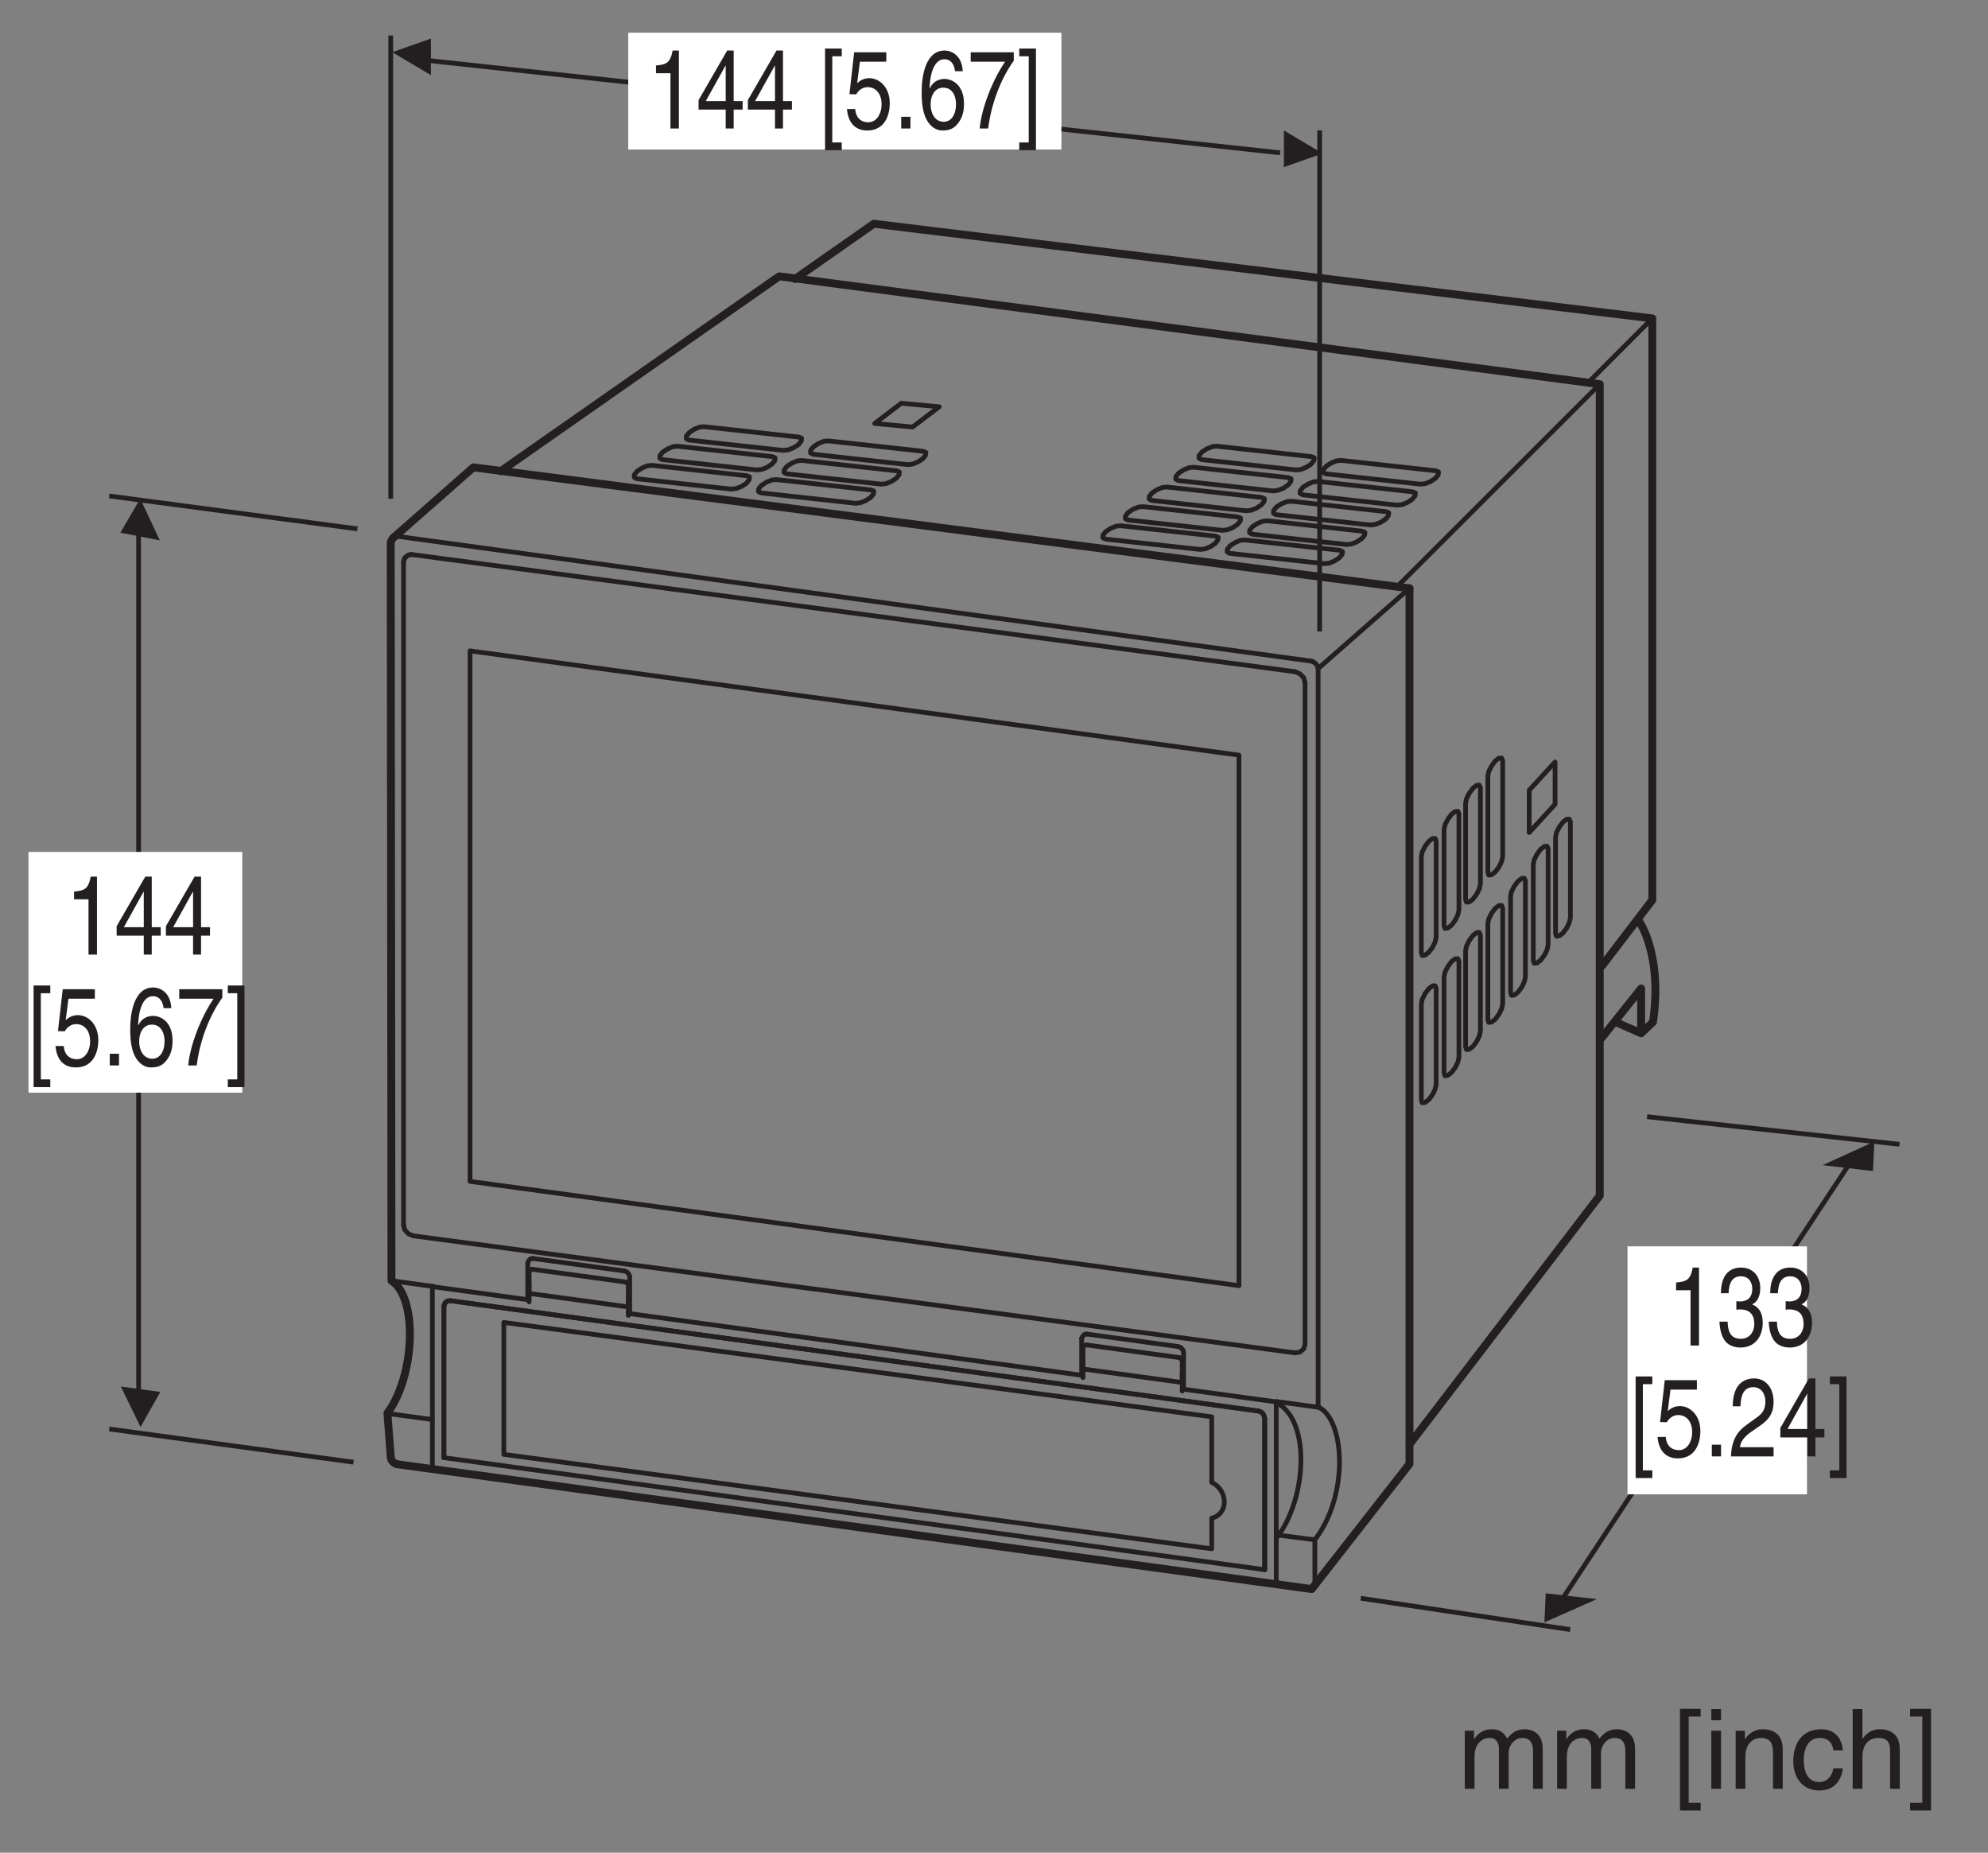 <?xml version="1.0" encoding="UTF-8"?>
<svg xmlns="http://www.w3.org/2000/svg" xmlns:xlink="http://www.w3.org/1999/xlink" width="124.72pt" height="116.22pt" viewBox="0 0 124.72 116.22" version="1.2">
<rect x="0" y="0" width="124.72" height="116.22" fill="#808080" stroke="none"/>
<defs>
<g>
<symbol overflow="visible" id="glyph0-0">
<path style="stroke:none;" d="M 0 0 L 2.781 0 L 2.781 -4.875 L 0 -4.875 Z M 1.391 -2.75 L 0.438 -4.516 L 2.344 -4.516 Z M 1.562 -2.438 L 2.5 -4.203 L 2.5 -0.656 Z M 0.438 -0.344 L 1.391 -2.125 L 2.344 -0.344 Z M 0.281 -4.203 L 1.219 -2.438 L 0.281 -0.656 Z M 0.281 -4.203 "/>
</symbol>
<symbol overflow="visible" id="glyph0-1">
<path style="stroke:none;" d="M 2 -4.891 L 1.609 -4.891 C 1.453 -4.094 1.203 -4.016 0.562 -3.953 L 0.562 -3.469 L 1.469 -3.469 L 1.469 0 L 2 0 Z M 2 -4.891 "/>
</symbol>
<symbol overflow="visible" id="glyph0-2">
<path style="stroke:none;" d="M 2.906 -1.188 L 2.906 -1.719 L 2.344 -1.719 L 2.344 -4.891 L 1.938 -4.891 L 0.141 -1.781 L 0.141 -1.188 L 1.844 -1.188 L 1.844 0 L 2.344 0 L 2.344 -1.188 Z M 1.828 -3.938 L 1.844 -3.938 L 1.844 -1.719 L 0.594 -1.719 Z M 1.828 -3.938 "/>
</symbol>
<symbol overflow="visible" id="glyph0-3">
<path style="stroke:none;" d=""/>
</symbol>
<symbol overflow="visible" id="glyph0-4">
<path style="stroke:none;" d="M 0.797 -4.531 L 1.391 -4.531 L 1.391 -5.016 L 0.344 -5.016 L 0.344 1.359 L 1.391 1.359 L 1.391 0.875 L 0.797 0.875 Z M 0.797 -4.531 "/>
</symbol>
<symbol overflow="visible" id="glyph0-5">
<path style="stroke:none;" d="M 0.984 -4.188 L 2.641 -4.188 L 2.641 -4.781 L 0.625 -4.781 L 0.328 -2.156 L 0.75 -2.141 C 0.922 -2.438 1.188 -2.594 1.469 -2.594 C 1.953 -2.594 2.344 -2.219 2.344 -1.516 C 2.344 -0.906 2.016 -0.391 1.516 -0.391 C 1.078 -0.391 0.734 -0.641 0.688 -1.219 L 0.172 -1.219 C 0.266 -0.125 0.922 0.125 1.438 0.125 C 2.672 0.125 2.859 -1.047 2.859 -1.578 C 2.859 -2.594 2.203 -3.156 1.578 -3.156 C 1.219 -3.156 0.984 -3 0.812 -2.844 Z M 0.984 -4.188 "/>
</symbol>
<symbol overflow="visible" id="glyph0-6">
<path style="stroke:none;" d="M 1.062 -0.734 L 0.484 -0.734 L 0.484 0 L 1.062 0 Z M 1.062 -0.734 "/>
</symbol>
<symbol overflow="visible" id="glyph0-7">
<path style="stroke:none;" d="M 2.797 -3.594 C 2.75 -4.578 2.109 -4.891 1.656 -4.891 C 0.484 -4.891 0.219 -3.344 0.219 -2.281 C 0.219 -1.641 0.281 -1.031 0.516 -0.578 C 0.797 -0.031 1.219 0.125 1.516 0.125 C 2.062 0.125 2.297 -0.062 2.516 -0.344 C 2.781 -0.703 2.875 -1.062 2.875 -1.562 C 2.875 -2.734 2.141 -3.109 1.656 -3.109 C 1.125 -3.109 0.844 -2.781 0.734 -2.516 L 0.719 -2.531 C 0.719 -3.047 0.875 -4.344 1.641 -4.344 C 2.062 -4.344 2.266 -4.016 2.312 -3.594 Z M 0.781 -1.5 C 0.781 -2.078 1.047 -2.562 1.578 -2.562 C 2.188 -2.562 2.375 -1.969 2.375 -1.531 C 2.375 -0.875 2.078 -0.422 1.609 -0.422 C 1.031 -0.422 0.781 -0.984 0.781 -1.5 Z M 0.781 -1.5 "/>
</symbol>
<symbol overflow="visible" id="glyph0-8">
<path style="stroke:none;" d="M 0.203 -4.188 L 2.359 -4.188 C 1.609 -3.094 0.891 -1.344 0.766 0 L 1.297 0 C 1.578 -2.188 2.516 -3.734 2.906 -4.25 L 2.906 -4.781 L 0.203 -4.781 Z M 0.203 -4.188 "/>
</symbol>
<symbol overflow="visible" id="glyph0-9">
<path style="stroke:none;" d="M 0.75 0.875 L 0.156 0.875 L 0.156 1.359 L 1.203 1.359 L 1.203 -5.016 L 0.156 -5.016 L 0.156 -4.531 L 0.75 -4.531 Z M 0.75 0.875 "/>
</symbol>
<symbol overflow="visible" id="glyph0-10">
<path style="stroke:none;" d="M 1.25 -2.25 C 1.312 -2.25 1.391 -2.266 1.469 -2.266 C 1.797 -2.266 2.375 -2.188 2.375 -1.359 C 2.375 -0.797 2.031 -0.422 1.531 -0.422 C 0.797 -0.422 0.719 -1.031 0.703 -1.5 L 0.188 -1.5 C 0.219 -0.938 0.344 -0.375 0.766 -0.078 C 0.969 0.047 1.203 0.125 1.5 0.125 C 2.484 0.125 2.906 -0.641 2.906 -1.438 C 2.906 -2.094 2.625 -2.422 2.25 -2.578 L 2.25 -2.594 C 2.469 -2.672 2.75 -2.969 2.75 -3.609 C 2.75 -4.344 2.297 -4.891 1.547 -4.891 C 0.516 -4.891 0.281 -4 0.281 -3.281 L 0.766 -3.281 C 0.781 -3.625 0.828 -4.344 1.531 -4.344 C 2.109 -4.344 2.25 -3.859 2.25 -3.562 C 2.25 -2.953 1.875 -2.766 1.5 -2.766 C 1.422 -2.766 1.328 -2.781 1.25 -2.781 Z M 1.25 -2.25 "/>
</symbol>
<symbol overflow="visible" id="glyph0-11">
<path style="stroke:none;" d="M 0.734 -3.141 C 0.75 -3.484 0.781 -4.344 1.531 -4.344 C 2.094 -4.344 2.297 -3.844 2.297 -3.453 C 2.297 -2.812 2 -2.609 1.578 -2.312 L 1.062 -1.938 C 0.547 -1.562 0.172 -1.016 0.141 0 L 2.812 0 L 2.812 -0.578 L 0.703 -0.578 C 0.719 -0.766 0.828 -1.141 1.375 -1.516 L 1.781 -1.797 C 2.359 -2.188 2.812 -2.547 2.812 -3.422 C 2.812 -4.344 2.281 -4.891 1.594 -4.891 C 1.172 -4.891 0.25 -4.734 0.25 -3.141 Z M 0.734 -3.141 "/>
</symbol>
<symbol overflow="visible" id="glyph1-0">
<path style="stroke:none;" d="M 0 0 L 3.484 0 L 3.484 -4.875 L 0 -4.875 Z M 1.734 -2.75 L 0.562 -4.516 L 2.922 -4.516 Z M 1.953 -2.438 L 3.125 -4.203 L 3.125 -0.656 Z M 0.562 -0.344 L 1.734 -2.125 L 2.922 -0.344 Z M 0.344 -4.203 L 1.531 -2.438 L 0.344 -0.656 Z M 0.344 -4.203 "/>
</symbol>
<symbol overflow="visible" id="glyph1-1">
<path style="stroke:none;" d="M 0.453 0 L 1.062 0 L 1.062 -1.984 C 1.062 -2.969 1.672 -3.188 2.016 -3.188 C 2.469 -3.188 2.594 -2.828 2.594 -2.516 L 2.594 0 L 3.203 0 L 3.203 -2.219 C 3.203 -2.703 3.547 -3.188 4.062 -3.188 C 4.578 -3.188 4.734 -2.844 4.734 -2.344 L 4.734 0 L 5.344 0 L 5.344 -2.516 C 5.344 -3.547 4.609 -3.734 4.219 -3.734 C 3.656 -3.734 3.406 -3.484 3.109 -3.156 C 3 -3.344 2.797 -3.734 2.141 -3.734 C 1.484 -3.734 1.172 -3.312 1.047 -3.125 L 1.031 -3.125 L 1.031 -3.641 L 0.453 -3.641 Z M 0.453 0 "/>
</symbol>
<symbol overflow="visible" id="glyph1-2">
<path style="stroke:none;" d=""/>
</symbol>
<symbol overflow="visible" id="glyph1-3">
<path style="stroke:none;" d="M 0.984 -4.531 L 1.734 -4.531 L 1.734 -5.016 L 0.438 -5.016 L 0.438 1.359 L 1.734 1.359 L 1.734 0.875 L 0.984 0.875 Z M 0.984 -4.531 "/>
</symbol>
<symbol overflow="visible" id="glyph1-4">
<path style="stroke:none;" d="M 1.078 -3.641 L 0.469 -3.641 L 0.469 0 L 1.078 0 Z M 1.078 -4.297 L 1.078 -5 L 0.469 -5 L 0.469 -4.297 Z M 1.078 -4.297 "/>
</symbol>
<symbol overflow="visible" id="glyph1-5">
<path style="stroke:none;" d="M 3.406 -2.469 C 3.406 -3.516 2.703 -3.734 2.141 -3.734 C 1.516 -3.734 1.172 -3.312 1.047 -3.125 L 1.031 -3.125 L 1.031 -3.641 L 0.453 -3.641 L 0.453 0 L 1.062 0 L 1.062 -1.984 C 1.062 -2.969 1.672 -3.188 2.016 -3.188 C 2.625 -3.188 2.797 -2.875 2.797 -2.234 L 2.797 0 L 3.406 0 Z M 3.406 -2.469 "/>
</symbol>
<symbol overflow="visible" id="glyph1-6">
<path style="stroke:none;" d="M 3.312 -2.406 C 3.266 -3.047 2.906 -3.734 1.953 -3.734 C 0.75 -3.734 0.203 -2.844 0.203 -1.719 C 0.203 -0.672 0.812 0.109 1.828 0.109 C 2.906 0.109 3.25 -0.703 3.312 -1.281 L 2.719 -1.281 C 2.625 -0.734 2.266 -0.422 1.859 -0.422 C 1.016 -0.422 0.859 -1.203 0.859 -1.828 C 0.859 -2.469 1.109 -3.188 1.859 -3.188 C 2.375 -3.188 2.656 -2.906 2.719 -2.406 Z M 3.312 -2.406 "/>
</symbol>
<symbol overflow="visible" id="glyph1-7">
<path style="stroke:none;" d="M 3.406 -2.469 C 3.406 -3.516 2.703 -3.734 2.141 -3.734 C 1.562 -3.734 1.25 -3.375 1.078 -3.156 L 1.062 -3.156 L 1.062 -5 L 0.453 -5 L 0.453 0 L 1.062 0 L 1.062 -1.984 C 1.062 -2.906 1.578 -3.188 2.078 -3.188 C 2.656 -3.188 2.797 -2.875 2.797 -2.375 L 2.797 0 L 3.406 0 Z M 3.406 -2.469 "/>
</symbol>
<symbol overflow="visible" id="glyph1-8">
<path style="stroke:none;" d="M 0.953 0.875 L 0.188 0.875 L 0.188 1.359 L 1.5 1.359 L 1.5 -5.016 L 0.188 -5.016 L 0.188 -4.531 L 0.953 -4.531 Z M 0.953 0.875 "/>
</symbol>
</g>
</defs>
<g id="surface1">
<path style="fill:none;stroke-width:3;stroke-linecap:butt;stroke-linejoin:miter;stroke:rgb(13.73%,12.16%,12.549%);stroke-opacity:1;stroke-miterlimit:4;" d="M 244.803 1143.639 L 244.803 850.08 " transform="matrix(0.099,0,0,-0.099,0.277,115.445)"/>
<path style="fill:none;stroke-width:3;stroke-linecap:butt;stroke-linejoin:miter;stroke:rgb(13.73%,12.16%,12.549%);stroke-opacity:1;stroke-miterlimit:4;" d="M 833.454 1083.511 L 833.454 766.004 " transform="matrix(0.099,0,0,-0.099,0.277,115.445)"/>
<path style="fill:none;stroke-width:3;stroke-linecap:butt;stroke-linejoin:miter;stroke:rgb(13.73%,12.16%,12.549%);stroke-opacity:1;stroke-miterlimit:4;" d="M 254.28 1129.325 L 808.404 1069.276 " transform="matrix(0.099,0,0,-0.099,0.277,115.445)"/>
<path style=" stroke:none;fill-rule:nonzero;fill:rgb(13.73%,12.16%,12.549%);fill-opacity:1;" d="M 82.973 9.625 L 80.547 8.184 L 80.547 10.484 L 82.973 9.625 "/>
<path style=" stroke:none;fill-rule:nonzero;fill:rgb(13.73%,12.16%,12.549%);fill-opacity:1;" d="M 24.613 3.277 L 27.035 4.715 L 27.035 2.418 L 24.613 3.277 "/>
<path style=" stroke:none;fill-rule:nonzero;fill:rgb(13.73%,12.16%,12.549%);fill-opacity:1;" d="M 10.027 33.895 L 8.797 31.281 L 7.551 33.418 L 10.027 33.895 "/>
<path style="fill:none;stroke-width:3;stroke-linecap:butt;stroke-linejoin:miter;stroke:rgb(13.73%,12.16%,12.549%);stroke-opacity:1;stroke-miterlimit:4;" d="M 85.027 273.856 L 85.027 831.873 " transform="matrix(0.099,0,0,-0.099,0.277,115.445)"/>
<path style=" stroke:none;fill-rule:nonzero;fill:rgb(13.73%,12.16%,12.549%);fill-opacity:1;" d="M 7.582 86.977 L 8.816 89.52 L 10.059 87.316 L 7.582 86.977 "/>
<path style="fill:none;stroke-width:3;stroke-linecap:butt;stroke-linejoin:miter;stroke:rgb(13.73%,12.16%,12.549%);stroke-opacity:1;stroke-miterlimit:4;" d="M 66.426 851.85 L 223.686 831.008 " transform="matrix(0.099,0,0,-0.099,0.277,115.445)"/>
<path style="fill:none;stroke-width:3;stroke-linecap:butt;stroke-linejoin:miter;stroke:rgb(13.73%,12.16%,12.549%);stroke-opacity:1;stroke-miterlimit:4;" d="M 66.426 260.643 L 221.208 239.604 " transform="matrix(0.099,0,0,-0.099,0.277,115.445)"/>
<path style="fill:none;stroke-width:3;stroke-linecap:butt;stroke-linejoin:miter;stroke:rgb(13.73%,12.16%,12.549%);stroke-opacity:1;stroke-miterlimit:4;" d="M 982.887 146.326 L 1169.522 429.188 " transform="matrix(0.099,0,0,-0.099,0.277,115.445)"/>
<path style=" stroke:none;fill-rule:nonzero;fill:rgb(13.73%,12.16%,12.549%);fill-opacity:1;" d="M 117.504 73.461 L 117.59 71.609 L 114.344 73.09 L 117.504 73.461 "/>
<path style=" stroke:none;fill-rule:nonzero;fill:rgb(13.73%,12.16%,12.549%);fill-opacity:1;" d="M 96.973 99.949 L 96.891 101.77 L 100.184 100.312 L 96.973 99.949 "/>
<path style="fill:none;stroke-width:3;stroke-linecap:butt;stroke-linejoin:miter;stroke:rgb(13.73%,12.16%,12.549%);stroke-opacity:1;stroke-miterlimit:4;" d="M 859.526 153.404 L 992.207 133.545 " transform="matrix(0.099,0,0,-0.099,0.277,115.445)"/>
<path style="fill:none;stroke-width:3;stroke-linecap:butt;stroke-linejoin:miter;stroke:rgb(13.73%,12.16%,12.549%);stroke-opacity:1;stroke-miterlimit:4;" d="M 1040.97 458.524 L 1200.943 441.025 " transform="matrix(0.099,0,0,-0.099,0.277,115.445)"/>
<path style="fill:none;stroke-width:3;stroke-linecap:round;stroke-linejoin:round;stroke:rgb(13.73%,12.16%,12.549%);stroke-opacity:1;stroke-miterlimit:10;" d="M 805.966 278.064 L 805.966 162.292 M 271.19 351.05 L 271.19 235.278 M 824.212 733.561 L 824.212 314.282 M 252.943 809.418 L 252.943 390.139 M 817.921 308.894 L 258.999 383.06 M 258.566 814.688 L 817.921 740.482 " transform="matrix(0.099,0,0,-0.099,0.277,115.445)"/>
<path style="fill:none;stroke-width:3;stroke-linecap:round;stroke-linejoin:round;stroke:rgb(13.73%,12.16%,12.549%);stroke-opacity:1;stroke-miterlimit:10;" d="M 258.566 814.688 L 257.465 814.845 L 257.465 814.649 L 256.836 814.727 L 256.836 814.491 L 256.404 814.57 L 256.404 814.334 L 255.971 814.413 L 255.971 814.177 L 255.735 814.216 L 255.538 814.019 L 255.303 814.059 L 255.303 813.823 L 255.106 813.862 L 254.87 813.705 L 254.673 813.508 L 254.437 813.312 L 254.437 813.115 L 254.241 813.115 L 254.241 812.918 L 254.005 812.958 L 254.005 812.722 L 253.808 812.761 L 253.808 812.328 L 253.572 812.328 L 253.572 811.935 L 253.376 811.739 L 253.376 811.306 L 253.14 811.345 L 253.14 810.677 L 252.943 810.48 L 252.943 809.418 M 244.842 270.199 L 271.19 266.62 M 805.966 193.594 L 829.993 190.488 M 252.943 390.139 L 253.572 387.032 L 255.971 384.358 L 258.999 383.06 M 817.921 308.894 L 820.949 309.366 L 823.347 311.411 L 824.212 314.282 M 824.212 733.561 L 823.347 736.707 L 820.949 739.185 L 817.921 740.482 " transform="matrix(0.099,0,0,-0.099,0.277,115.445)"/>
<path style="fill:none;stroke-width:3;stroke-linecap:round;stroke-linejoin:round;stroke:rgb(13.73%,12.16%,12.549%);stroke-opacity:1;stroke-miterlimit:10;" d="M 278.504 338.388 L 278.504 242.475 " transform="matrix(0.099,0,0,-0.099,0.277,115.445)"/>
<path style="fill:none;stroke-width:3;stroke-linecap:round;stroke-linejoin:round;stroke:rgb(13.73%,12.16%,12.549%);stroke-opacity:1;stroke-miterlimit:10;" d="M 798.651 267.407 L 798.651 171.494 " transform="matrix(0.099,0,0,-0.099,0.277,115.445)"/>
<path style="fill:none;stroke-width:3;stroke-linecap:round;stroke-linejoin:round;stroke:rgb(13.73%,12.16%,12.549%);stroke-opacity:1;stroke-miterlimit:10;" d="M 282.633 341.927 L 794.562 272.047 " transform="matrix(0.099,0,0,-0.099,0.277,115.445)"/>
<path style="fill:none;stroke-width:3;stroke-linecap:round;stroke-linejoin:round;stroke:rgb(13.73%,12.16%,12.549%);stroke-opacity:1;stroke-miterlimit:10;" d="M 282.633 341.927 L 280.667 341.77 L 279.173 340.472 L 278.504 338.388 " transform="matrix(0.099,0,0,-0.099,0.277,115.445)"/>
<path style="fill:none;stroke-width:3;stroke-linecap:round;stroke-linejoin:round;stroke:rgb(13.73%,12.16%,12.549%);stroke-opacity:1;stroke-miterlimit:10;" d="M 798.651 267.407 L 797.983 269.648 L 796.489 271.378 L 794.562 272.047 " transform="matrix(0.099,0,0,-0.099,0.277,115.445)"/>
<path style="fill:none;stroke-width:3;stroke-linecap:round;stroke-linejoin:round;stroke:rgb(13.73%,12.16%,12.549%);stroke-opacity:1;stroke-miterlimit:10;" d="M 313.306 237.756 L 798.651 171.494 " transform="matrix(0.099,0,0,-0.099,0.277,115.445)"/>
<path style="fill:none;stroke-width:3;stroke-linecap:round;stroke-linejoin:round;stroke:rgb(13.73%,12.16%,12.549%);stroke-opacity:1;stroke-miterlimit:10;" d="M 278.504 242.475 L 313.306 237.756 " transform="matrix(0.099,0,0,-0.099,0.277,115.445)"/>
<path style="fill:none;stroke-width:3;stroke-linecap:round;stroke-linejoin:round;stroke:rgb(13.73%,12.16%,12.549%);stroke-opacity:1;stroke-miterlimit:10;" d="M 316.492 328.163 L 765.068 268.35 L 765.068 226.863 C 770.023 224.464 773.051 219.548 773.051 214.358 C 773.051 209.403 770.023 205.274 765.068 204.173 L 765.068 184.746 L 316.492 244.559 Z M 316.492 328.163 " transform="matrix(0.099,0,0,-0.099,0.277,115.445)"/>
<path style="fill:none;stroke-width:3;stroke-linecap:round;stroke-linejoin:round;stroke:rgb(13.73%,12.16%,12.549%);stroke-opacity:1;stroke-miterlimit:10;" d="M 278.504 242.475 L 278.504 338.388 " transform="matrix(0.099,0,0,-0.099,0.277,115.445)"/>
<path style="fill:none;stroke-width:3;stroke-linecap:round;stroke-linejoin:round;stroke:rgb(13.73%,12.16%,12.549%);stroke-opacity:1;stroke-miterlimit:10;" d="M 798.651 267.407 L 798.651 171.494 " transform="matrix(0.099,0,0,-0.099,0.277,115.445)"/>
<path style="fill:none;stroke-width:3;stroke-linecap:round;stroke-linejoin:round;stroke:rgb(13.73%,12.16%,12.549%);stroke-opacity:1;stroke-miterlimit:10;" d="M 282.633 341.927 L 794.562 272.047 " transform="matrix(0.099,0,0,-0.099,0.277,115.445)"/>
<path style="fill:none;stroke-width:3;stroke-linecap:round;stroke-linejoin:round;stroke:rgb(13.73%,12.16%,12.549%);stroke-opacity:1;stroke-miterlimit:10;" d="M 282.633 341.927 L 280.667 341.77 L 279.173 340.472 L 278.504 338.388 " transform="matrix(0.099,0,0,-0.099,0.277,115.445)"/>
<path style="fill:none;stroke-width:3;stroke-linecap:round;stroke-linejoin:round;stroke:rgb(13.73%,12.16%,12.549%);stroke-opacity:1;stroke-miterlimit:10;" d="M 798.651 267.407 L 797.983 269.648 L 796.489 271.378 L 794.562 272.047 " transform="matrix(0.099,0,0,-0.099,0.277,115.445)"/>
<path style="fill:none;stroke-width:3;stroke-linecap:round;stroke-linejoin:round;stroke:rgb(13.73%,12.16%,12.549%);stroke-opacity:1;stroke-miterlimit:10;" d="M 806.831 277.946 L 833.414 274.328 " transform="matrix(0.099,0,0,-0.099,0.277,115.445)"/>
<path style="fill:none;stroke-width:3;stroke-linecap:round;stroke-linejoin:round;stroke:rgb(13.73%,12.16%,12.549%);stroke-opacity:1;stroke-miterlimit:10;" d="M 245.707 354.55 L 272.016 350.932 " transform="matrix(0.099,0,0,-0.099,0.277,115.445)"/>
<path style="fill:none;stroke-width:3;stroke-linecap:round;stroke-linejoin:round;stroke:rgb(13.73%,12.16%,12.549%);stroke-opacity:1;stroke-miterlimit:10;" d="M 334.896 368.707 L 392.978 360.763 " transform="matrix(0.099,0,0,-0.099,0.277,115.445)"/>
<path style="fill:none;stroke-width:3;stroke-linecap:round;stroke-linejoin:round;stroke:rgb(13.73%,12.16%,12.549%);stroke-opacity:1;stroke-miterlimit:10;" d="M 396.242 357.106 L 396.242 333.787 " transform="matrix(0.099,0,0,-0.099,0.277,115.445)"/>
<path style="fill:none;stroke-width:3;stroke-linecap:round;stroke-linejoin:round;stroke:rgb(13.73%,12.16%,12.549%);stroke-opacity:1;stroke-miterlimit:10;" d="M 331.632 365.915 L 331.632 342.595 " transform="matrix(0.099,0,0,-0.099,0.277,115.445)"/>
<path style="fill:none;stroke-width:3;stroke-linecap:round;stroke-linejoin:round;stroke:rgb(13.73%,12.16%,12.549%);stroke-opacity:1;stroke-miterlimit:10;" d="M 334.896 368.707 L 333.362 368.471 L 332.3 367.331 L 331.632 365.915 " transform="matrix(0.099,0,0,-0.099,0.277,115.445)"/>
<path style="fill:none;stroke-width:3;stroke-linecap:round;stroke-linejoin:round;stroke:rgb(13.73%,12.16%,12.549%);stroke-opacity:1;stroke-miterlimit:10;" d="M 396.242 357.106 L 395.81 358.679 L 394.512 360.134 L 392.978 360.763 " transform="matrix(0.099,0,0,-0.099,0.277,115.445)"/>
<path style="fill:none;stroke-width:3;stroke-linecap:round;stroke-linejoin:round;stroke:rgb(13.73%,12.16%,12.549%);stroke-opacity:1;stroke-miterlimit:10;" d="M 743.99 312.866 L 685.908 320.809 " transform="matrix(0.099,0,0,-0.099,0.277,115.445)"/>
<path style="fill:none;stroke-width:3;stroke-linecap:round;stroke-linejoin:round;stroke:rgb(13.73%,12.16%,12.549%);stroke-opacity:1;stroke-miterlimit:10;" d="M 682.644 318.017 L 682.644 294.698 " transform="matrix(0.099,0,0,-0.099,0.277,115.445)"/>
<path style="fill:none;stroke-width:3;stroke-linecap:round;stroke-linejoin:round;stroke:rgb(13.73%,12.16%,12.549%);stroke-opacity:1;stroke-miterlimit:10;" d="M 747.215 309.209 L 747.215 285.85 " transform="matrix(0.099,0,0,-0.099,0.277,115.445)"/>
<path style="fill:none;stroke-width:3;stroke-linecap:round;stroke-linejoin:round;stroke:rgb(13.73%,12.16%,12.549%);stroke-opacity:1;stroke-miterlimit:10;" d="M 747.215 309.209 L 746.822 310.742 L 745.484 312.237 L 743.99 312.866 " transform="matrix(0.099,0,0,-0.099,0.277,115.445)"/>
<path style="fill:none;stroke-width:3;stroke-linecap:round;stroke-linejoin:round;stroke:rgb(13.73%,12.16%,12.549%);stroke-opacity:1;stroke-miterlimit:10;" d="M 685.908 320.809 L 684.374 320.574 L 683.312 319.433 L 682.644 318.017 " transform="matrix(0.099,0,0,-0.099,0.277,115.445)"/>
<path style="fill:none;stroke-width:3;stroke-linecap:round;stroke-linejoin:round;stroke:rgb(13.73%,12.16%,12.549%);stroke-opacity:1;stroke-miterlimit:10;" d="M 332.497 346.567 L 395.377 337.994 " transform="matrix(0.099,0,0,-0.099,0.277,115.445)"/>
<path style="fill:none;stroke-width:3;stroke-linecap:round;stroke-linejoin:round;stroke:rgb(13.73%,12.16%,12.549%);stroke-opacity:1;stroke-miterlimit:10;" d="M 334.463 361.864 L 393.45 353.803 " transform="matrix(0.099,0,0,-0.099,0.277,115.445)"/>
<path style="fill:none;stroke-width:3;stroke-linecap:round;stroke-linejoin:round;stroke:rgb(13.73%,12.16%,12.549%);stroke-opacity:1;stroke-miterlimit:10;" d="M 395.377 351.365 L 395.377 337.994 " transform="matrix(0.099,0,0,-0.099,0.277,115.445)"/>
<path style="fill:none;stroke-width:3;stroke-linecap:round;stroke-linejoin:round;stroke:rgb(13.73%,12.16%,12.549%);stroke-opacity:1;stroke-miterlimit:10;" d="M 332.497 346.567 L 332.497 359.977 " transform="matrix(0.099,0,0,-0.099,0.277,115.445)"/>
<path style="fill:none;stroke-width:3;stroke-linecap:round;stroke-linejoin:round;stroke:rgb(13.73%,12.16%,12.549%);stroke-opacity:1;stroke-miterlimit:10;" d="M 334.463 361.864 L 333.598 361.55 L 332.733 361.039 L 332.497 359.977 " transform="matrix(0.099,0,0,-0.099,0.277,115.445)"/>
<path style="fill:none;stroke-width:3;stroke-linecap:round;stroke-linejoin:round;stroke:rgb(13.73%,12.16%,12.549%);stroke-opacity:1;stroke-miterlimit:10;" d="M 395.377 351.365 L 395.141 352.505 L 394.276 353.252 L 393.45 353.803 " transform="matrix(0.099,0,0,-0.099,0.277,115.445)"/>
<path style="fill:none;stroke-width:3;stroke-linecap:round;stroke-linejoin:round;stroke:rgb(13.73%,12.16%,12.549%);stroke-opacity:1;stroke-miterlimit:10;" d="M 683.509 298.67 L 746.389 290.097 " transform="matrix(0.099,0,0,-0.099,0.277,115.445)"/>
<path style="fill:none;stroke-width:3;stroke-linecap:round;stroke-linejoin:round;stroke:rgb(13.73%,12.16%,12.549%);stroke-opacity:1;stroke-miterlimit:10;" d="M 685.672 313.928 L 744.423 305.905 " transform="matrix(0.099,0,0,-0.099,0.277,115.445)"/>
<path style="fill:none;stroke-width:3;stroke-linecap:round;stroke-linejoin:round;stroke:rgb(13.73%,12.16%,12.549%);stroke-opacity:1;stroke-miterlimit:10;" d="M 746.389 303.467 L 746.389 290.097 " transform="matrix(0.099,0,0,-0.099,0.277,115.445)"/>
<path style="fill:none;stroke-width:3;stroke-linecap:round;stroke-linejoin:round;stroke:rgb(13.73%,12.16%,12.549%);stroke-opacity:1;stroke-miterlimit:10;" d="M 683.509 298.67 L 683.509 312.04 " transform="matrix(0.099,0,0,-0.099,0.277,115.445)"/>
<path style="fill:none;stroke-width:3;stroke-linecap:round;stroke-linejoin:round;stroke:rgb(13.73%,12.16%,12.549%);stroke-opacity:1;stroke-miterlimit:10;" d="M 685.672 313.928 L 684.571 313.652 L 683.941 313.063 L 683.509 312.04 " transform="matrix(0.099,0,0,-0.099,0.277,115.445)"/>
<path style="fill:none;stroke-width:3;stroke-linecap:round;stroke-linejoin:round;stroke:rgb(13.73%,12.16%,12.549%);stroke-opacity:1;stroke-miterlimit:10;" d="M 746.389 303.467 L 746.153 304.568 L 745.288 305.355 L 744.423 305.905 " transform="matrix(0.099,0,0,-0.099,0.277,115.445)"/>
<path style="fill:none;stroke-width:3;stroke-linecap:round;stroke-linejoin:round;stroke:rgb(13.73%,12.16%,12.549%);stroke-opacity:1;stroke-miterlimit:10;" d="M 332.497 353.488 L 332.497 341.18 " transform="matrix(0.099,0,0,-0.099,0.277,115.445)"/>
<path style="fill:none;stroke-width:3;stroke-linecap:round;stroke-linejoin:round;stroke:rgb(13.73%,12.16%,12.549%);stroke-opacity:1;stroke-miterlimit:10;" d="M 395.377 344.915 L 395.377 332.607 " transform="matrix(0.099,0,0,-0.099,0.277,115.445)"/>
<path style="fill:none;stroke-width:3;stroke-linecap:round;stroke-linejoin:round;stroke:rgb(13.73%,12.16%,12.549%);stroke-opacity:1;stroke-miterlimit:10;" d="M 746.389 296.979 L 746.389 284.67 " transform="matrix(0.099,0,0,-0.099,0.277,115.445)"/>
<path style="fill:none;stroke-width:3;stroke-linecap:round;stroke-linejoin:round;stroke:rgb(13.73%,12.16%,12.549%);stroke-opacity:1;stroke-miterlimit:10;" d="M 683.509 305.591 L 683.509 293.243 " transform="matrix(0.099,0,0,-0.099,0.277,115.445)"/>
<path style="fill:none;stroke-width:3;stroke-linecap:round;stroke-linejoin:round;stroke:rgb(13.73%,12.16%,12.549%);stroke-opacity:1;stroke-miterlimit:10;" d="M 272.016 350.736 L 332.497 342.477 " transform="matrix(0.099,0,0,-0.099,0.277,115.445)"/>
<path style="fill:none;stroke-width:3;stroke-linecap:round;stroke-linejoin:round;stroke:rgb(13.73%,12.16%,12.549%);stroke-opacity:1;stroke-miterlimit:10;" d="M 746.389 285.968 L 806.831 277.71 " transform="matrix(0.099,0,0,-0.099,0.277,115.445)"/>
<path style="fill:none;stroke-width:3;stroke-linecap:round;stroke-linejoin:round;stroke:rgb(13.73%,12.16%,12.549%);stroke-opacity:1;stroke-miterlimit:10;" d="M 395.377 333.905 L 683.509 294.58 " transform="matrix(0.099,0,0,-0.099,0.277,115.445)"/>
<path style="fill:none;stroke-width:3;stroke-linecap:round;stroke-linejoin:round;stroke:rgb(13.73%,12.16%,12.549%);stroke-opacity:1;stroke-miterlimit:10;" d="M 828.42 747.167 L 248.657 826.328 " transform="matrix(0.099,0,0,-0.099,0.277,115.445)"/>
<path style="fill:none;stroke-width:3;stroke-linecap:round;stroke-linejoin:round;stroke:rgb(13.73%,12.16%,12.549%);stroke-opacity:1;stroke-miterlimit:10;" d="M 832.51 742.488 L 831.881 744.533 L 830.347 746.224 L 828.42 747.167 " transform="matrix(0.099,0,0,-0.099,0.277,115.445)"/>
<path style="fill:none;stroke-width:3;stroke-linecap:round;stroke-linejoin:round;stroke:rgb(13.73%,12.16%,12.549%);stroke-opacity:1;stroke-miterlimit:10;" d="M 782.332 351.483 L 295.06 417.548 L 295.06 753.695 L 782.332 687.63 Z M 782.332 351.483 " transform="matrix(0.099,0,0,-0.099,0.277,115.445)"/>
<path style="fill:none;stroke-width:3;stroke-linecap:round;stroke-linejoin:round;stroke:rgb(13.73%,12.16%,12.549%);stroke-opacity:1;stroke-miterlimit:10;" d="M 890.396 793.335 L 832.51 742.488 L 832.51 274.406 " transform="matrix(0.099,0,0,-0.099,0.277,115.445)"/>
<path style="fill:none;stroke-width:3;stroke-linecap:round;stroke-linejoin:round;stroke:rgb(13.73%,12.16%,12.549%);stroke-opacity:1;stroke-miterlimit:10;" d="M 1010.965 922.673 L 883.711 795.537 " transform="matrix(0.099,0,0,-0.099,0.277,115.445)"/>
<path style="fill:none;stroke-width:3;stroke-linecap:round;stroke-linejoin:round;stroke:rgb(13.73%,12.16%,12.549%);stroke-opacity:1;stroke-miterlimit:10;" d="M 1044.273 964.358 L 1004.28 924.325 " transform="matrix(0.099,0,0,-0.099,0.277,115.445)"/>
<path style="fill:none;stroke-width:5;stroke-linecap:round;stroke-linejoin:round;stroke:rgb(13.73%,12.16%,12.549%);stroke-opacity:1;stroke-miterlimit:10;" d="M 248.657 238.346 L 828.42 159.224 L 890.396 238.503 L 890.396 793.335 " transform="matrix(0.099,0,0,-0.099,0.277,115.445)"/>
<path style="fill:none;stroke-width:3;stroke-linecap:round;stroke-linejoin:round;stroke:rgb(13.73%,12.16%,12.549%);stroke-opacity:1;stroke-miterlimit:10;" d="M 833.021 274.406 C 849.577 265.873 852.015 218.408 830.426 190.488 L 830.426 160.483 " transform="matrix(0.099,0,0,-0.099,0.277,115.445)"/>
<path style="fill:none;stroke-width:5;stroke-linecap:round;stroke-linejoin:round;stroke:rgb(13.73%,12.16%,12.549%);stroke-opacity:1;stroke-miterlimit:10;" d="M 248.657 238.346 L 246.73 239.289 L 245.235 240.98 L 244.803 242.986 L 242.719 270.749 C 260.061 293.99 262.302 343.5 245.275 354.668 L 244.803 821.727 C 244.803 823.536 246.337 825.581 247.91 826.603 L 297.183 869.978 L 890.396 793.335 " transform="matrix(0.099,0,0,-0.099,0.277,115.445)"/>
<path style="fill:none;stroke-width:3;stroke-linecap:round;stroke-linejoin:round;stroke:rgb(13.73%,12.16%,12.549%);stroke-opacity:1;stroke-miterlimit:10;" d="M 806.831 276.962 C 828.184 264.733 824.802 216.363 806.831 192.493 " transform="matrix(0.099,0,0,-0.099,0.277,115.445)"/>
<path style="fill:none;stroke-width:3;stroke-linecap:round;stroke-linejoin:round;stroke:rgb(13.73%,12.16%,12.549%);stroke-opacity:1;stroke-miterlimit:10;" d="M 776.433 815.514 L 774.86 816.379 L 774.939 818.07 L 776.669 820.272 L 779.815 822.317 L 783.315 823.772 L 786.186 823.969 L 846.195 817.441 L 847.925 816.654 L 847.729 814.885 L 845.959 812.682 L 842.852 810.638 L 839.51 809.3 L 836.442 808.947 L 776.433 815.514 " transform="matrix(0.099,0,0,-0.099,0.277,115.445)"/>
<path style="fill:none;stroke-width:3;stroke-linecap:round;stroke-linejoin:round;stroke:rgb(13.73%,12.16%,12.549%);stroke-opacity:1;stroke-miterlimit:10;" d="M 790.669 827.626 L 789.056 828.491 L 789.135 830.182 L 790.904 832.384 L 794.011 834.429 L 797.511 835.845 L 800.382 836.12 L 860.391 829.553 L 862.161 828.766 L 861.925 826.997 L 860.155 824.794 L 857.049 822.749 L 853.706 821.412 L 850.678 821.059 L 790.669 827.626 " transform="matrix(0.099,0,0,-0.099,0.277,115.445)"/>
<path style="fill:none;stroke-width:3;stroke-linecap:round;stroke-linejoin:round;stroke:rgb(13.73%,12.16%,12.549%);stroke-opacity:1;stroke-miterlimit:10;" d="M 805.769 840.013 L 804.196 840.878 L 804.275 842.569 L 806.005 844.771 L 809.112 846.816 L 812.612 848.232 L 815.522 848.507 L 875.531 841.901 L 877.261 841.153 L 877.025 839.384 L 875.256 837.182 L 872.149 835.137 L 868.807 833.839 L 865.779 833.446 L 805.769 840.013 " transform="matrix(0.099,0,0,-0.099,0.277,115.445)"/>
<path style="fill:none;stroke-width:3;stroke-linecap:round;stroke-linejoin:round;stroke:rgb(13.73%,12.16%,12.549%);stroke-opacity:1;stroke-miterlimit:10;" d="M 822.639 852.597 L 821.066 853.462 L 821.145 855.153 L 822.875 857.355 L 826.021 859.361 L 829.482 860.816 L 832.392 861.052 L 892.401 854.485 L 894.132 853.737 L 893.896 851.928 L 892.165 849.766 L 889.059 847.721 L 885.677 846.384 L 882.649 846.03 L 822.639 852.597 " transform="matrix(0.099,0,0,-0.099,0.277,115.445)"/>
<path style="fill:none;stroke-width:3;stroke-linecap:round;stroke-linejoin:round;stroke:rgb(13.73%,12.16%,12.549%);stroke-opacity:1;stroke-miterlimit:10;" d="M 837.308 865.889 L 835.735 866.754 L 835.813 868.445 L 837.544 870.647 L 840.65 872.692 L 844.15 874.108 L 847.06 874.383 L 907.07 867.816 L 908.8 867.029 L 908.603 865.259 L 906.834 863.057 L 903.727 861.012 L 900.384 859.675 L 897.317 859.321 L 837.308 865.889 " transform="matrix(0.099,0,0,-0.099,0.277,115.445)"/>
<path style="fill:none;stroke-width:3;stroke-linecap:round;stroke-linejoin:round;stroke:rgb(13.73%,12.16%,12.549%);stroke-opacity:1;stroke-miterlimit:10;" d="M 697.705 824.519 L 696.093 825.384 L 696.171 827.075 L 697.941 829.277 L 701.048 831.322 L 704.548 832.738 L 707.458 832.974 L 767.428 826.407 L 769.197 825.66 L 768.961 823.89 L 767.192 821.688 L 764.085 819.643 L 760.742 818.306 L 757.714 817.952 L 697.705 824.519 " transform="matrix(0.099,0,0,-0.099,0.277,115.445)"/>
<path style="fill:none;stroke-width:3;stroke-linecap:round;stroke-linejoin:round;stroke:rgb(13.73%,12.16%,12.549%);stroke-opacity:1;stroke-miterlimit:10;" d="M 711.901 836.631 L 710.328 837.496 L 710.407 839.187 L 712.137 841.389 L 715.244 843.434 L 718.744 844.85 L 721.654 845.086 L 781.663 838.519 L 783.393 837.772 L 783.158 835.963 L 781.388 833.8 L 778.321 831.755 L 774.939 830.418 L 771.911 830.064 L 711.901 836.631 " transform="matrix(0.099,0,0,-0.099,0.277,115.445)"/>
<path style="fill:none;stroke-width:3;stroke-linecap:round;stroke-linejoin:round;stroke:rgb(13.73%,12.16%,12.549%);stroke-opacity:1;stroke-miterlimit:10;" d="M 727.041 849.018 L 725.429 849.884 L 725.508 851.574 L 727.277 853.777 L 730.384 855.822 L 733.884 857.237 L 736.754 857.513 L 796.764 850.906 L 798.494 850.159 L 798.298 848.389 L 796.528 846.187 L 793.421 844.142 L 790.079 842.805 L 787.051 842.451 L 727.041 849.018 " transform="matrix(0.099,0,0,-0.099,0.277,115.445)"/>
<path style="fill:none;stroke-width:3;stroke-linecap:round;stroke-linejoin:round;stroke:rgb(13.73%,12.16%,12.549%);stroke-opacity:1;stroke-miterlimit:10;" d="M 743.911 861.602 L 742.299 862.467 L 742.378 864.158 L 744.147 866.321 L 747.254 868.366 L 750.754 869.821 L 753.625 870.057 L 813.634 863.49 L 815.404 862.743 L 815.168 860.934 L 813.438 858.732 L 810.292 856.687 L 806.949 855.389 L 803.921 855.035 L 743.911 861.602 " transform="matrix(0.099,0,0,-0.099,0.277,115.445)"/>
<path style="fill:none;stroke-width:3;stroke-linecap:round;stroke-linejoin:round;stroke:rgb(13.73%,12.16%,12.549%);stroke-opacity:1;stroke-miterlimit:10;" d="M 758.58 874.894 L 756.967 875.759 L 757.046 877.45 L 758.816 879.652 L 761.922 881.697 L 765.422 883.113 L 768.293 883.388 L 828.302 876.782 L 830.072 876.034 L 829.836 874.265 L 828.066 872.063 L 824.96 870.018 L 821.617 868.681 L 818.589 868.327 L 758.58 874.894 " transform="matrix(0.099,0,0,-0.099,0.277,115.445)"/>
<path style="fill:none;stroke-width:3;stroke-linecap:round;stroke-linejoin:round;stroke:rgb(13.73%,12.16%,12.549%);stroke-opacity:1;stroke-miterlimit:10;" d="M 479.453 853.777 L 477.841 854.642 L 477.919 856.333 L 479.689 858.496 L 482.796 860.54 L 486.296 861.996 L 489.166 862.231 L 549.176 855.664 L 550.945 854.917 L 550.709 853.108 L 548.94 850.906 L 545.833 848.9 L 542.491 847.563 L 539.423 847.209 L 479.453 853.777 " transform="matrix(0.099,0,0,-0.099,0.277,115.445)"/>
<path style="fill:none;stroke-width:3;stroke-linecap:round;stroke-linejoin:round;stroke:rgb(13.73%,12.16%,12.549%);stroke-opacity:1;stroke-miterlimit:10;" d="M 495.655 865.889 L 494.043 866.754 L 494.161 868.445 L 495.891 870.647 L 498.997 872.652 L 502.497 874.108 L 505.407 874.343 L 565.417 867.776 L 567.147 867.029 L 566.911 865.22 L 565.142 863.057 L 562.035 861.012 L 558.692 859.675 L 555.664 859.321 L 495.655 865.889 " transform="matrix(0.099,0,0,-0.099,0.277,115.445)"/>
<path style="fill:none;stroke-width:3;stroke-linecap:round;stroke-linejoin:round;stroke:rgb(13.73%,12.16%,12.549%);stroke-opacity:1;stroke-miterlimit:10;" d="M 512.447 878.276 L 510.834 879.141 L 510.913 880.832 L 512.682 882.995 L 515.789 885.079 L 519.289 886.495 L 522.199 886.731 L 582.208 880.164 L 583.939 879.416 L 583.703 877.607 L 581.973 875.445 L 578.827 873.4 L 575.484 872.063 L 572.456 871.709 L 512.447 878.276 " transform="matrix(0.099,0,0,-0.099,0.277,115.445)"/>
<path style="fill:none;stroke-width:3;stroke-linecap:round;stroke-linejoin:round;stroke:rgb(13.73%,12.16%,12.549%);stroke-opacity:1;stroke-miterlimit:10;" d="M 400.686 862.782 L 399.113 863.647 L 399.191 865.299 L 400.922 867.501 L 404.028 869.546 L 407.528 871.001 L 410.438 871.237 L 470.448 864.67 L 472.178 863.922 L 471.942 862.113 L 470.212 859.911 L 467.105 857.866 L 463.723 856.569 L 460.695 856.175 L 400.686 862.782 " transform="matrix(0.099,0,0,-0.099,0.277,115.445)"/>
<path style="fill:none;stroke-width:3;stroke-linecap:round;stroke-linejoin:round;stroke:rgb(13.73%,12.16%,12.549%);stroke-opacity:1;stroke-miterlimit:10;" d="M 416.888 874.894 L 415.315 875.759 L 415.393 877.411 L 417.163 879.652 L 420.27 881.658 L 423.769 883.113 L 426.64 883.349 L 486.65 876.782 L 488.38 876.034 L 488.183 874.225 L 486.414 872.063 L 483.307 869.978 L 479.964 868.681 L 476.897 868.327 L 416.888 874.894 " transform="matrix(0.099,0,0,-0.099,0.277,115.445)"/>
<path style="fill:none;stroke-width:3;stroke-linecap:round;stroke-linejoin:round;stroke:rgb(13.73%,12.16%,12.549%);stroke-opacity:1;stroke-miterlimit:10;" d="M 433.719 887.281 L 432.106 888.146 L 432.185 889.837 L 433.954 892 L 437.061 894.084 L 440.522 895.5 L 443.432 895.736 L 503.441 889.169 L 505.171 888.422 L 504.936 886.613 L 503.205 884.411 L 500.099 882.405 L 496.717 881.068 L 493.689 880.714 L 433.719 887.281 " transform="matrix(0.099,0,0,-0.099,0.277,115.445)"/>
<path style="fill:none;stroke-width:3;stroke-linecap:round;stroke-linejoin:round;stroke:rgb(13.73%,12.16%,12.549%);stroke-opacity:1;stroke-miterlimit:10;" d="M 907.305 633.244 L 906.637 634.856 L 904.985 634.778 L 902.626 633.008 L 900.266 629.862 L 898.457 626.283 L 897.907 623.373 L 897.907 562.46 L 898.457 560.69 L 900.266 560.926 L 902.626 562.695 L 904.985 565.841 L 906.637 569.223 L 907.305 572.33 L 907.305 633.244 " transform="matrix(0.099,0,0,-0.099,0.277,115.445)"/>
<path style="fill:none;stroke-width:3;stroke-linecap:round;stroke-linejoin:round;stroke:rgb(13.73%,12.16%,12.549%);stroke-opacity:1;stroke-miterlimit:10;" d="M 921.738 650.389 L 921.03 652.002 L 919.378 651.923 L 917.019 650.154 L 914.699 647.008 L 912.89 643.429 L 912.3 640.519 L 912.3 579.605 L 912.89 577.835 L 914.699 578.071 L 917.019 579.841 L 919.378 583.026 L 921.03 586.408 L 921.738 589.476 L 921.738 650.389 " transform="matrix(0.099,0,0,-0.099,0.277,115.445)"/>
<path style="fill:none;stroke-width:3;stroke-linecap:round;stroke-linejoin:round;stroke:rgb(13.73%,12.16%,12.549%);stroke-opacity:1;stroke-miterlimit:10;" d="M 935.344 666.945 L 934.675 668.597 L 932.984 668.518 L 930.664 666.749 L 928.305 663.563 L 926.535 660.024 L 925.945 657.075 L 925.945 596.2 L 926.535 594.43 L 928.305 594.627 L 930.664 596.436 L 932.984 599.582 L 934.675 602.964 L 935.344 606.031 L 935.344 666.945 " transform="matrix(0.099,0,0,-0.099,0.277,115.445)"/>
<path style="fill:none;stroke-width:3;stroke-linecap:round;stroke-linejoin:round;stroke:rgb(13.73%,12.16%,12.549%);stroke-opacity:1;stroke-miterlimit:10;" d="M 949.462 684.169 L 948.754 685.782 L 947.102 685.703 L 944.743 683.933 L 942.422 680.787 L 940.613 677.248 L 940.063 674.299 L 940.063 613.385 L 940.613 611.615 L 942.422 611.851 L 944.743 613.621 L 947.102 616.767 L 948.754 620.188 L 949.462 623.255 L 949.462 684.169 " transform="matrix(0.099,0,0,-0.099,0.277,115.445)"/>
<path style="fill:none;stroke-width:3;stroke-linecap:round;stroke-linejoin:round;stroke:rgb(13.73%,12.16%,12.549%);stroke-opacity:1;stroke-miterlimit:10;" d="M 907.305 539.887 L 906.637 541.499 L 904.985 541.421 L 902.626 539.651 L 900.266 536.505 L 898.457 532.927 L 897.907 530.017 L 897.907 469.103 L 898.457 467.333 L 900.266 467.569 L 902.626 469.339 L 904.985 472.485 L 906.637 475.906 L 907.305 478.973 L 907.305 539.887 " transform="matrix(0.099,0,0,-0.099,0.277,115.445)"/>
<path style="fill:none;stroke-width:3;stroke-linecap:round;stroke-linejoin:round;stroke:rgb(13.73%,12.16%,12.549%);stroke-opacity:1;stroke-miterlimit:10;" d="M 921.738 557.033 L 921.03 558.645 L 919.378 558.566 L 917.019 556.836 L 914.699 553.651 L 912.89 550.112 L 912.3 547.162 L 912.3 486.288 L 912.89 484.479 L 914.699 484.715 L 917.019 486.524 L 919.378 489.67 L 921.03 493.052 L 921.738 496.119 L 921.738 557.033 " transform="matrix(0.099,0,0,-0.099,0.277,115.445)"/>
<path style="fill:none;stroke-width:3;stroke-linecap:round;stroke-linejoin:round;stroke:rgb(13.73%,12.16%,12.549%);stroke-opacity:1;stroke-miterlimit:10;" d="M 935.344 573.628 L 934.675 575.24 L 932.984 575.161 L 930.664 573.392 L 928.305 570.246 L 926.535 566.667 L 925.945 563.757 L 925.945 502.843 L 926.535 501.074 L 928.305 501.31 L 930.664 503.079 L 932.984 506.225 L 934.675 509.647 L 935.344 512.714 L 935.344 573.628 " transform="matrix(0.099,0,0,-0.099,0.277,115.445)"/>
<path style="fill:none;stroke-width:3;stroke-linecap:round;stroke-linejoin:round;stroke:rgb(13.73%,12.16%,12.549%);stroke-opacity:1;stroke-miterlimit:10;" d="M 949.462 590.813 L 948.754 592.425 L 947.102 592.346 L 944.743 590.577 L 942.422 587.431 L 940.613 583.852 L 940.063 580.942 L 940.063 520.028 L 940.613 518.259 L 942.422 518.495 L 944.743 520.264 L 947.102 523.449 L 948.754 526.831 L 949.462 529.899 L 949.462 590.813 " transform="matrix(0.099,0,0,-0.099,0.277,115.445)"/>
<path style="fill:none;stroke-width:3;stroke-linecap:round;stroke-linejoin:round;stroke:rgb(13.73%,12.16%,12.549%);stroke-opacity:1;stroke-miterlimit:10;" d="M 963.854 607.958 L 963.146 609.61 L 961.534 609.531 L 959.135 607.722 L 956.815 604.576 L 955.006 601.037 L 954.456 598.127 L 954.456 537.174 L 955.006 535.443 L 956.815 535.64 L 959.135 537.41 L 961.534 540.595 L 963.146 543.977 L 963.854 547.044 L 963.854 607.958 " transform="matrix(0.099,0,0,-0.099,0.277,115.445)"/>
<path style="fill:none;stroke-width:3;stroke-linecap:round;stroke-linejoin:round;stroke:rgb(13.73%,12.16%,12.549%);stroke-opacity:1;stroke-miterlimit:10;" d="M 978.247 628.25 L 977.579 629.901 L 975.888 629.823 L 973.568 628.053 L 971.208 624.868 L 969.438 621.329 L 968.849 618.419 L 968.849 557.505 L 969.438 555.735 L 971.208 555.932 L 973.568 557.741 L 975.888 560.887 L 977.579 564.268 L 978.247 567.375 L 978.247 628.25 " transform="matrix(0.099,0,0,-0.099,0.277,115.445)"/>
<path style="fill:none;stroke-width:3;stroke-linecap:round;stroke-linejoin:round;stroke:rgb(13.73%,12.16%,12.549%);stroke-opacity:1;stroke-miterlimit:10;" d="M 992.365 645.474 L 991.657 647.086 L 990.005 647.008 L 987.685 645.238 L 985.326 642.092 L 983.517 638.553 L 982.966 635.603 L 982.966 574.69 L 983.517 572.92 L 985.326 573.156 L 987.685 574.925 L 990.005 578.071 L 991.657 581.493 L 992.365 584.56 L 992.365 645.474 " transform="matrix(0.099,0,0,-0.099,0.277,115.445)"/>
<path style="fill:none;stroke-width:5;stroke-linecap:round;stroke-linejoin:round;stroke:rgb(13.73%,12.16%,12.549%);stroke-opacity:1;stroke-miterlimit:10;" d="M 314.447 867.54 L 490.975 991.02 L 1010.965 922.673 L 1010.965 408.503 L 890.475 251.008 " transform="matrix(0.099,0,0,-0.099,0.277,115.445)"/>
<path style="fill:none;stroke-width:5;stroke-linecap:round;stroke-linejoin:round;stroke:rgb(13.73%,12.16%,12.549%);stroke-opacity:1;stroke-miterlimit:10;" d="M 500.964 989.329 L 550.945 1024.328 L 1044.273 964.358 L 1044.273 595.807 L 1012.617 554.359 " transform="matrix(0.099,0,0,-0.099,0.277,115.445)"/>
<path style="fill:none;stroke-width:3;stroke-linecap:round;stroke-linejoin:round;stroke:rgb(13.73%,12.16%,12.549%);stroke-opacity:1;stroke-miterlimit:10;" d="M 982.652 656.485 L 966.253 638.592 L 966.253 665.372 L 982.652 683.265 Z M 982.652 656.485 " transform="matrix(0.099,0,0,-0.099,0.277,115.445)"/>
<path style="fill:none;stroke-width:3;stroke-linecap:round;stroke-linejoin:round;stroke:rgb(13.73%,12.16%,12.549%);stroke-opacity:1;stroke-miterlimit:10;" d="M 575.523 895.539 L 551.496 897.781 L 568.366 910.601 L 592.394 908.359 Z M 575.523 895.539 " transform="matrix(0.099,0,0,-0.099,0.277,115.445)"/>
<path style="fill:none;stroke-width:5;stroke-linecap:round;stroke-linejoin:round;stroke:rgb(13.73%,12.16%,12.549%);stroke-opacity:1;stroke-miterlimit:10;" d="M 1035.976 582.24 C 1035.976 582.24 1050.958 561.005 1044.706 518.495 L 1037.195 511.416 L 1037.195 539.769 L 1012.224 508.506 " transform="matrix(0.099,0,0,-0.099,0.277,115.445)"/>
<path style="fill:none;stroke-width:5;stroke-linecap:round;stroke-linejoin:round;stroke:rgb(13.73%,12.16%,12.549%);stroke-opacity:1;stroke-miterlimit:10;" d="M 1020.954 518.495 L 1037.195 511.416 " transform="matrix(0.099,0,0,-0.099,0.277,115.445)"/>
<path style=" stroke:none;fill-rule:nonzero;fill:rgb(100%,100%,100%);fill-opacity:1;" d="M 39.414 9.379 L 66.59 9.379 L 66.59 2.051 L 39.414 2.051 Z M 39.414 9.379 "/>
<g style="fill:rgb(13.73%,12.16%,12.549%);fill-opacity:1;">
  <use xlink:href="#glyph0-1" x="40.592" y="8.061"/>
  <use xlink:href="#glyph0-2" x="43.684" y="8.061"/>
  <use xlink:href="#glyph0-2" x="46.777" y="8.061"/>
  <use xlink:href="#glyph0-3" x="49.87" y="8.061"/>
  <use xlink:href="#glyph0-4" x="51.417" y="8.061"/>
  <use xlink:href="#glyph0-5" x="52.963" y="8.061"/>
  <use xlink:href="#glyph0-6" x="56.056" y="8.061"/>
  <use xlink:href="#glyph0-7" x="57.602" y="8.061"/>
  <use xlink:href="#glyph0-8" x="60.695" y="8.061"/>
  <use xlink:href="#glyph0-9" x="63.788" y="8.061"/>
</g>
<path style=" stroke:none;fill-rule:nonzero;fill:rgb(100%,100%,100%);fill-opacity:1;" d="M 1.789 68.543 L 15.199 68.543 L 15.199 53.441 L 1.789 53.441 Z M 1.789 68.543 "/>
<g style="fill:rgb(13.73%,12.16%,12.549%);fill-opacity:1;">
  <use xlink:href="#glyph0-1" x="4.084" y="59.882"/>
  <use xlink:href="#glyph0-2" x="7.176" y="59.882"/>
  <use xlink:href="#glyph0-2" x="10.269" y="59.882"/>
</g>
<g style="fill:rgb(13.73%,12.16%,12.549%);fill-opacity:1;">
  <use xlink:href="#glyph0-4" x="1.764" y="66.836"/>
  <use xlink:href="#glyph0-5" x="3.31" y="66.836"/>
  <use xlink:href="#glyph0-6" x="6.403" y="66.836"/>
  <use xlink:href="#glyph0-7" x="7.95" y="66.836"/>
  <use xlink:href="#glyph0-8" x="11.042" y="66.836"/>
  <use xlink:href="#glyph0-9" x="14.135" y="66.836"/>
</g>
<path style=" stroke:none;fill-rule:nonzero;fill:rgb(100%,100%,100%);fill-opacity:1;" d="M 102.105 93.738 L 113.363 93.738 L 113.363 78.184 L 102.105 78.184 Z M 102.105 93.738 "/>
<g style="fill:rgb(13.73%,12.16%,12.549%);fill-opacity:1;">
  <use xlink:href="#glyph0-1" x="104.59" y="84.406"/>
  <use xlink:href="#glyph0-10" x="107.682" y="84.406"/>
  <use xlink:href="#glyph0-10" x="110.775" y="84.406"/>
</g>
<g style="fill:rgb(13.73%,12.16%,12.549%);fill-opacity:1;">
  <use xlink:href="#glyph0-4" x="102.27" y="91.36"/>
  <use xlink:href="#glyph0-5" x="103.817" y="91.36"/>
  <use xlink:href="#glyph0-6" x="106.91" y="91.36"/>
  <use xlink:href="#glyph0-11" x="108.456" y="91.36"/>
  <use xlink:href="#glyph0-2" x="111.549" y="91.36"/>
  <use xlink:href="#glyph0-9" x="114.642" y="91.36"/>
</g>
<g style="fill:rgb(13.73%,12.16%,12.549%);fill-opacity:1;">
  <use xlink:href="#glyph1-1" x="91.442" y="112.21"/>
  <use xlink:href="#glyph1-1" x="97.234" y="112.21"/>
  <use xlink:href="#glyph1-2" x="103.026" y="112.21"/>
  <use xlink:href="#glyph1-3" x="104.959" y="112.21"/>
  <use xlink:href="#glyph1-4" x="106.892" y="112.21"/>
  <use xlink:href="#glyph1-5" x="108.436" y="112.21"/>
  <use xlink:href="#glyph1-6" x="112.302" y="112.21"/>
  <use xlink:href="#glyph1-7" x="115.779" y="112.21"/>
  <use xlink:href="#glyph1-8" x="119.645" y="112.21"/>
</g>
</g>
</svg>
